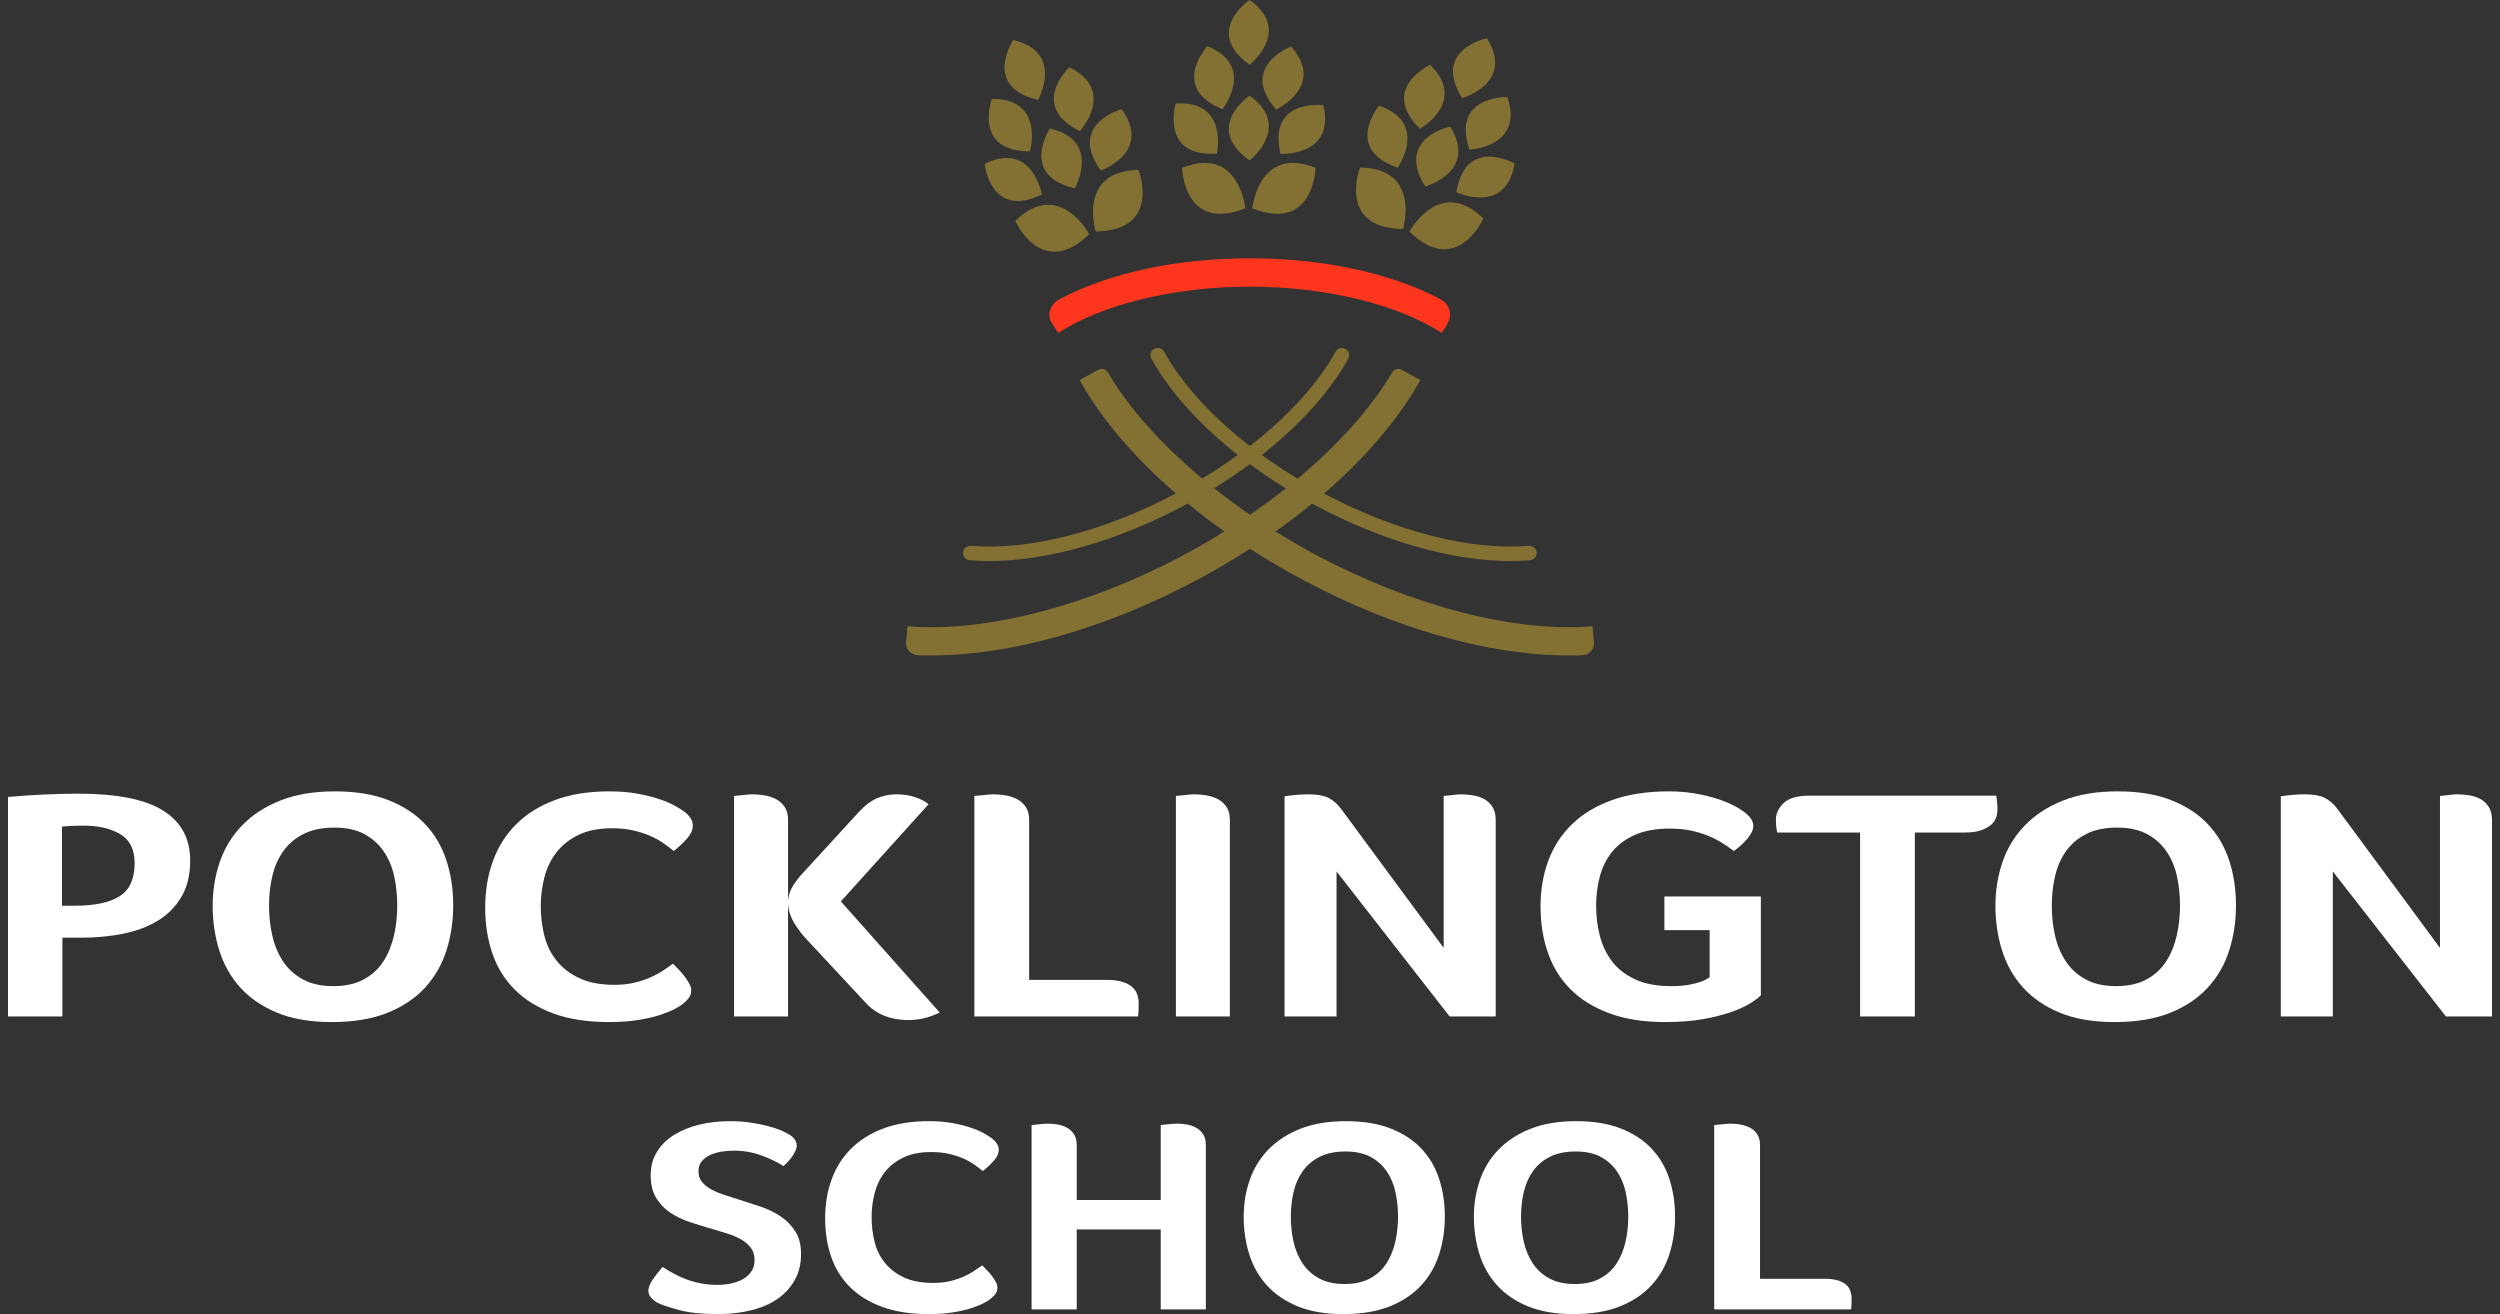 <?xml version="1.0" standalone="no"?>
<!-- Generator: Adobe Fireworks 10, Export SVG Extension by Aaron Beall (http://fireworks.abeall.com) . Version: 0.6.1  -->
<!DOCTYPE svg PUBLIC "-//W3C//DTD SVG 1.1//EN" "http://www.w3.org/Graphics/SVG/1.1/DTD/svg11.dtd">
<svg id="Untitled-Page%201" viewBox="0 0 156 82" style="background-color:#ffffff00" version="1.1"
	xmlns="http://www.w3.org/2000/svg" xmlns:xlink="http://www.w3.org/1999/xlink" xml:space="preserve"
	x="0px" y="0px" width="156px" height="82px"
>
	<rect x="0" y="0" width="156" height="82" fill="#333333" stroke="none"/>
	<g id="Layer%201">
		<g>
			<path d="M 99.369 39.078 C 94.555 39.483 88.126 37.825 82.168 34.653 C 81.285 34.182 80.428 33.683 79.595 33.163 C 80.391 32.599 81.152 32.019 81.878 31.424 C 81.957 31.466 82.033 31.51 82.111 31.552 C 86.292 33.78 90.638 35.008 94.249 35.008 C 94.665 35.008 95.075 34.992 95.469 34.958 C 95.719 34.937 95.905 34.719 95.883 34.471 C 95.863 34.222 95.643 34.043 95.394 34.06 C 91.757 34.363 87.108 33.175 82.618 30.8 C 85.212 28.556 87.286 26.138 88.63 23.715 L 87.462 23.075 C 87.263 22.963 87.004 23.026 86.877 23.223 L 86.846 23.282 C 85.522 25.507 83.485 27.771 80.972 29.87 C 80.192 29.399 79.444 28.904 78.737 28.392 C 81.105 26.525 82.981 24.455 84.133 22.382 C 84.254 22.164 84.175 21.889 83.956 21.769 C 83.739 21.648 83.462 21.727 83.342 21.944 C 82.216 23.97 80.351 26.003 77.989 27.832 C 75.627 26.003 73.763 23.97 72.637 21.944 C 72.515 21.727 72.241 21.648 72.021 21.769 C 71.804 21.889 71.724 22.164 71.845 22.382 C 72.997 24.454 74.873 26.525 77.241 28.391 C 76.537 28.902 75.794 29.394 75.018 29.862 C 72.51 27.766 70.476 25.504 69.156 23.282 L 69.125 23.223 C 68.997 23.026 68.738 22.963 68.536 23.075 L 67.369 23.715 C 68.713 26.136 70.783 28.552 73.373 30.792 C 68.88 33.172 64.226 34.364 60.584 34.06 C 60.335 34.043 60.115 34.222 60.096 34.471 C 60.074 34.719 60.259 34.937 60.509 34.958 C 60.905 34.992 61.312 35.008 61.73 35.008 C 65.341 35.008 69.685 33.78 73.868 31.552 C 73.951 31.508 74.031 31.462 74.114 31.417 C 74.841 32.015 75.607 32.597 76.405 33.163 C 75.572 33.683 74.715 34.182 73.833 34.653 C 67.873 37.825 61.445 39.483 56.631 39.078 L 56.531 40.127 C 56.531 40.544 56.871 40.885 57.293 40.885 L 57.501 40.898 C 57.763 40.908 57.88 40.898 58.148 40.898 C 63.068 40.898 68.982 39.23 74.664 36.204 C 75.821 35.588 76.935 34.932 78 34.245 C 79.066 34.932 80.179 35.588 81.336 36.204 C 87.019 39.23 92.931 40.898 97.852 40.898 C 98.121 40.898 98.298 40.908 98.56 40.898 L 98.708 40.885 C 99.128 40.885 99.468 40.544 99.468 40.127 L 99.369 39.078 ZM 75.759 30.465 C 76.537 29.986 77.283 29.483 77.989 28.962 C 78.699 29.487 79.448 29.991 80.231 30.473 C 79.519 31.038 78.775 31.591 78 32.124 C 77.221 31.588 76.476 31.033 75.759 30.465 L 75.759 30.465 Z" fill="#837133"/>
			<path d="M 65.613 20.127 L 66.033 20.772 C 68.837 18.967 73.308 17.888 77.996 17.888 C 82.685 17.888 87.157 18.967 89.961 20.772 L 90.233 20.355 L 90.296 20.238 C 90.62 19.729 90.518 19.063 89.98 18.736 L 89.802 18.632 C 86.746 17.029 82.52 16.118 77.996 16.118 C 73.539 16.118 69.399 16.989 66.335 18.559 L 66.186 18.635 C 65.639 18.901 65.333 19.466 65.557 20.027 L 65.613 20.127 Z" fill="#ff361e"/>
			<path d="M 77.977 4.041 C 77.977 4.041 80.671 1.921 77.977 0 C 77.977 0 75.058 1.958 77.977 4.041 L 77.977 4.041 Z" fill="#837133"/>
			<path d="M 77.977 5.972 C 77.977 5.972 75.058 7.932 77.977 10.014 C 77.977 10.014 80.671 7.895 77.977 5.972 L 77.977 5.972 Z" fill="#837133"/>
			<path d="M 75.931 9.586 C 75.931 9.586 76.674 6.246 73.367 6.455 C 73.367 6.455 72.35 9.812 75.931 9.586 L 75.931 9.586 Z" fill="#837133"/>
			<path d="M 79.904 9.605 C 79.904 9.605 83.333 9.778 82.576 6.564 C 82.576 6.564 79.084 6.123 79.904 9.605 L 79.904 9.605 Z" fill="#837133"/>
			<path d="M 76.28 6.813 C 76.28 6.813 78.408 4.129 75.339 2.882 C 75.339 2.882 72.957 5.463 76.28 6.813 L 76.28 6.813 Z" fill="#837133"/>
			<path d="M 73.763 10.471 C 73.763 10.471 73.852 14.525 77.709 12.998 C 77.709 12.998 77.324 9.062 73.763 10.471 L 73.763 10.471 Z" fill="#837133"/>
			<path d="M 82.09 10.471 C 78.529 9.062 78.144 12.998 78.144 12.998 C 82.001 14.525 82.09 10.471 82.09 10.471 L 82.09 10.471 Z" fill="#837133"/>
			<path d="M 79.634 6.837 C 79.634 6.837 82.746 5.391 80.566 2.903 C 80.566 2.903 77.274 4.143 79.634 6.837 L 79.634 6.837 Z" fill="#837133"/>
			<path d="M 64.775 6.235 C 64.775 6.235 66.45 3.249 63.223 2.5 C 63.223 2.5 61.279 5.424 64.775 6.235 L 64.775 6.235 Z" fill="#837133"/>
			<path d="M 67.069 11.752 C 67.069 11.752 68.744 8.767 65.517 8.019 C 65.517 8.019 63.573 10.942 67.069 11.752 L 67.069 11.752 Z" fill="#837133"/>
			<path d="M 65.014 12.137 C 65.014 12.137 64.418 8.768 61.443 10.222 C 61.443 10.222 61.792 13.712 65.014 12.137 L 65.014 12.137 Z" fill="#837133"/>
			<path d="M 68.691 10.639 C 68.691 10.639 71.925 9.494 69.991 6.811 C 69.991 6.811 66.597 7.736 68.691 10.639 L 68.691 10.639 Z" fill="#837133"/>
			<path d="M 64.271 9.443 C 64.271 9.443 65.207 6.151 61.894 6.169 C 61.894 6.169 60.683 9.461 64.271 9.443 L 64.271 9.443 Z" fill="#837133"/>
			<path d="M 63.352 13.782 C 63.352 13.782 64.991 17.493 67.967 14.612 C 67.967 14.612 66.1 11.122 63.352 13.782 L 63.352 13.782 Z" fill="#837133"/>
			<path d="M 68.369 14.445 C 72.519 14.386 71.043 10.606 71.043 10.606 C 67.213 10.662 68.369 14.445 68.369 14.445 L 68.369 14.445 Z" fill="#837133"/>
			<path d="M 67.38 8.185 C 67.38 8.185 69.699 5.664 66.73 4.196 C 66.73 4.196 64.165 6.596 67.38 8.185 L 67.38 8.185 Z" fill="#837133"/>
			<path d="M 92.784 2.385 C 92.784 2.385 89.337 3.083 91.234 6.119 C 91.234 6.119 94.535 5.188 92.784 2.385 L 92.784 2.385 Z" fill="#837133"/>
			<path d="M 88.94 11.637 C 88.94 11.637 92.242 10.707 90.491 7.904 C 90.491 7.904 87.041 8.601 88.94 11.637 L 88.94 11.637 Z" fill="#837133"/>
			<path d="M 87.214 10.462 C 87.214 10.462 89.183 7.66 86.048 6.591 C 86.048 6.591 83.819 9.305 87.214 10.462 L 87.214 10.462 Z" fill="#837133"/>
			<path d="M 94.511 10.203 C 94.511 10.203 91.456 8.465 90.877 11.994 C 90.877 11.994 93.977 13.462 94.511 10.203 L 94.511 10.203 Z" fill="#837133"/>
			<path d="M 89.241 4.043 C 89.241 4.043 86.051 5.518 88.601 8.034 C 88.601 8.034 91.598 6.365 89.241 4.043 L 89.241 4.043 Z" fill="#837133"/>
			<path d="M 87.546 14.292 C 87.546 14.292 88.701 10.509 84.871 10.453 C 84.871 10.453 83.395 14.233 87.546 14.292 L 87.546 14.292 Z" fill="#837133"/>
			<path d="M 92.563 13.628 C 89.816 10.969 87.948 14.458 87.948 14.458 C 90.925 17.34 92.563 13.628 92.563 13.628 L 92.563 13.628 Z" fill="#837133"/>
			<path d="M 91.69 9.335 C 91.69 9.335 95.121 9.185 94.063 6.056 C 94.063 6.056 90.546 5.946 91.69 9.335 L 91.69 9.335 Z" fill="#837133"/>
			<path d="M 11.868 53.698 C 11.868 54.591 11.686 55.344 11.322 55.961 C 10.958 56.578 10.465 57.075 9.844 57.453 C 9.223 57.83 8.502 58.1 7.682 58.265 C 6.862 58.429 5.997 58.512 5.086 58.512 L 3.893 58.512 L 3.893 63.428 L 0.5 63.428 L 0.5 49.73 C 1.244 49.662 2.003 49.61 2.778 49.576 C 3.555 49.543 4.257 49.525 4.885 49.525 C 7.295 49.525 9.062 49.878 10.186 50.585 C 11.307 51.29 11.868 52.328 11.868 53.698 L 11.868 53.698 ZM 8.401 53.843 C 8.401 53.006 8.103 52.41 7.505 52.053 C 6.907 51.697 6.143 51.519 5.213 51.519 C 4.683 51.519 4.234 51.54 3.868 51.581 L 3.868 56.516 L 4.691 56.516 C 5.903 56.516 6.824 56.322 7.455 55.93 C 8.086 55.539 8.401 54.843 8.401 53.843 L 8.401 53.843 Z" fill="#ffffff"/>
			<path d="M 28.28 56.496 C 28.28 57.483 28.14 58.419 27.86 59.303 C 27.578 60.188 27.132 60.964 26.522 61.628 C 25.911 62.293 25.126 62.818 24.169 63.202 C 23.211 63.585 22.054 63.777 20.701 63.777 C 19.363 63.777 18.224 63.582 17.284 63.19 C 16.342 62.799 15.574 62.272 14.979 61.607 C 14.386 60.942 13.952 60.171 13.679 59.293 C 13.407 58.416 13.271 57.491 13.271 56.516 C 13.271 55.557 13.42 54.645 13.716 53.781 C 14.014 52.917 14.476 52.16 15.104 51.508 C 15.731 50.858 16.523 50.341 17.481 49.957 C 18.439 49.572 19.578 49.381 20.899 49.381 C 22.203 49.381 23.322 49.566 24.256 49.936 C 25.188 50.306 25.952 50.809 26.546 51.447 C 27.141 52.084 27.578 52.835 27.86 53.699 C 28.14 54.563 28.28 55.494 28.28 56.496 L 28.28 56.496 ZM 24.788 56.516 C 24.788 55.859 24.722 55.235 24.59 54.645 C 24.457 54.056 24.235 53.538 23.92 53.093 C 23.607 52.646 23.203 52.294 22.707 52.032 C 22.211 51.773 21.601 51.642 20.875 51.642 C 20.114 51.642 19.475 51.773 18.955 52.032 C 18.435 52.294 18.014 52.646 17.691 53.093 C 17.37 53.538 17.138 54.056 16.998 54.645 C 16.858 55.235 16.788 55.859 16.788 56.516 C 16.788 57.174 16.858 57.806 16.998 58.409 C 17.138 59.012 17.366 59.547 17.679 60.013 C 17.993 60.48 18.406 60.85 18.917 61.123 C 19.43 61.398 20.057 61.535 20.8 61.535 C 21.543 61.535 22.17 61.398 22.682 61.123 C 23.194 60.85 23.603 60.48 23.908 60.013 C 24.214 59.547 24.436 59.012 24.577 58.409 C 24.717 57.806 24.788 57.174 24.788 56.516 L 24.788 56.516 Z" fill="#ffffff"/>
			<path d="M 42.611 62.646 C 42.511 62.728 42.347 62.83 42.116 62.954 C 41.884 63.078 41.583 63.201 41.211 63.325 C 40.84 63.449 40.386 63.555 39.849 63.642 C 39.312 63.732 38.698 63.777 38.004 63.777 C 36.666 63.777 35.51 63.6 34.536 63.242 C 33.562 62.886 32.756 62.389 32.121 61.75 C 31.485 61.112 31.019 60.359 30.722 59.489 C 30.424 58.618 30.276 57.662 30.276 56.619 C 30.276 55.577 30.437 54.614 30.759 53.73 C 31.081 52.846 31.564 52.081 32.208 51.436 C 32.852 50.792 33.657 50.289 34.623 49.925 C 35.589 49.563 36.724 49.381 38.028 49.381 C 38.673 49.381 39.255 49.429 39.775 49.525 C 40.295 49.621 40.749 49.733 41.137 49.864 C 41.525 49.994 41.847 50.13 42.103 50.275 C 42.359 50.419 42.553 50.539 42.685 50.635 C 42.833 50.745 42.962 50.874 43.07 51.026 C 43.177 51.176 43.23 51.341 43.23 51.519 C 43.23 51.794 43.105 52.067 42.858 52.341 C 42.611 52.616 42.338 52.869 42.041 53.102 C 41.843 52.938 41.62 52.77 41.372 52.598 C 41.125 52.427 40.847 52.276 40.543 52.146 C 40.236 52.015 39.89 51.906 39.502 51.816 C 39.113 51.728 38.681 51.683 38.202 51.683 C 37.359 51.683 36.654 51.824 36.084 52.105 C 35.514 52.386 35.056 52.752 34.71 53.205 C 34.363 53.657 34.116 54.176 33.967 54.759 C 33.818 55.341 33.744 55.933 33.744 56.537 C 33.744 57.181 33.818 57.799 33.967 58.388 C 34.116 58.977 34.371 59.499 34.735 59.951 C 35.097 60.404 35.572 60.769 36.159 61.041 C 36.744 61.316 37.476 61.453 38.35 61.453 C 38.813 61.453 39.238 61.405 39.627 61.309 C 40.014 61.213 40.357 61.096 40.654 60.959 C 40.951 60.821 41.211 60.678 41.434 60.527 C 41.657 60.377 41.843 60.247 41.992 60.136 C 42.091 60.232 42.206 60.349 42.338 60.486 C 42.471 60.624 42.594 60.769 42.71 60.917 C 42.825 61.069 42.924 61.221 43.008 61.371 C 43.09 61.521 43.131 61.659 43.131 61.782 C 43.131 61.96 43.09 62.11 43.008 62.235 C 42.924 62.358 42.792 62.495 42.611 62.646 L 42.611 62.646 Z" fill="#ffffff"/>
			<path d="M 50.388 58.676 C 50.075 58.347 49.802 57.994 49.57 57.617 C 49.339 57.24 49.207 56.846 49.174 56.434 L 49.174 63.428 L 45.806 63.428 L 45.806 49.669 C 45.936 49.655 46.076 49.641 46.224 49.627 C 46.355 49.614 46.481 49.6 46.604 49.586 C 46.727 49.572 46.847 49.566 46.962 49.566 C 47.19 49.566 47.433 49.586 47.686 49.627 C 47.941 49.669 48.178 49.744 48.399 49.854 C 48.621 49.964 48.805 50.124 48.953 50.337 C 49.101 50.55 49.174 50.827 49.174 51.169 L 49.174 56.187 C 49.207 55.846 49.318 55.526 49.508 55.23 C 49.699 54.936 49.925 54.651 50.19 54.378 L 53.584 50.676 C 53.962 50.265 54.342 49.976 54.723 49.812 C 55.102 49.648 55.506 49.566 55.936 49.566 C 56.366 49.566 56.754 49.624 57.1 49.74 C 57.448 49.857 57.727 50.005 57.943 50.182 L 52.469 56.249 L 58.636 63.18 C 58.305 63.345 57.975 63.465 57.645 63.541 C 57.314 63.615 56.993 63.652 56.679 63.652 C 55.572 63.652 54.689 63.296 54.029 62.585 L 50.388 58.676 Z" fill="#ffffff"/>
			<path d="M 60.801 49.669 C 60.949 49.655 61.098 49.642 61.246 49.628 C 61.379 49.614 61.507 49.6 61.631 49.586 C 61.754 49.573 61.873 49.566 61.989 49.566 C 62.221 49.566 62.463 49.586 62.72 49.628 C 62.977 49.669 63.216 49.743 63.438 49.854 C 63.662 49.963 63.847 50.125 63.996 50.338 C 64.145 50.55 64.219 50.827 64.219 51.169 L 64.219 61.143 L 69.048 61.143 C 69.445 61.143 69.776 61.186 70.04 61.268 C 70.303 61.35 70.51 61.46 70.659 61.597 C 70.807 61.734 70.91 61.892 70.969 62.07 C 71.025 62.248 71.055 62.426 71.055 62.604 C 71.055 62.742 71.051 62.912 71.043 63.119 C 71.035 63.324 71.022 63.428 71.005 63.428 L 60.801 63.428 L 60.801 49.669 Z" fill="#ffffff"/>
			<path d="M 76.744 63.428 L 73.376 63.428 L 73.376 49.669 C 73.507 49.655 73.645 49.641 73.794 49.627 C 73.925 49.614 74.051 49.6 74.175 49.586 C 74.298 49.573 74.416 49.565 74.531 49.565 C 74.761 49.565 75.003 49.586 75.257 49.627 C 75.51 49.669 75.747 49.744 75.969 49.854 C 76.191 49.963 76.374 50.125 76.522 50.337 C 76.671 50.55 76.744 50.827 76.744 51.168 L 76.744 63.428 Z" fill="#ffffff"/>
			<path d="M 90.086 59.149 L 90.086 49.669 C 90.219 49.655 90.35 49.642 90.484 49.627 C 90.599 49.614 90.714 49.6 90.83 49.587 C 90.945 49.572 91.061 49.566 91.176 49.566 C 91.408 49.566 91.652 49.587 91.908 49.627 C 92.163 49.669 92.395 49.743 92.6 49.854 C 92.808 49.964 92.98 50.125 93.121 50.337 C 93.262 50.55 93.332 50.828 93.332 51.169 L 93.332 63.428 L 90.458 63.428 L 83.4 54.378 L 83.4 63.428 L 80.156 63.428 L 80.156 49.689 C 80.321 49.663 80.542 49.634 80.824 49.606 C 81.104 49.58 81.384 49.566 81.665 49.566 C 82.194 49.566 82.607 49.642 82.904 49.791 C 83.203 49.943 83.465 50.176 83.697 50.491 L 90.086 59.149 Z" fill="#ffffff"/>
			<path d="M 103.858 58.039 L 103.858 55.941 L 109.877 55.941 L 109.877 62.112 C 109.729 62.262 109.498 62.433 109.183 62.626 C 108.868 62.818 108.464 62.999 107.969 63.171 C 107.474 63.341 106.892 63.485 106.223 63.602 C 105.555 63.718 104.784 63.777 103.907 63.777 C 102.569 63.777 101.409 63.595 100.428 63.231 C 99.445 62.868 98.635 62.367 98.001 61.73 C 97.365 61.092 96.895 60.332 96.588 59.448 C 96.283 58.563 96.13 57.6 96.13 56.557 C 96.13 55.53 96.291 54.58 96.613 53.709 C 96.936 52.839 97.426 52.081 98.088 51.437 C 98.747 50.792 99.579 50.289 100.589 49.926 C 101.596 49.562 102.784 49.381 104.156 49.381 C 104.831 49.381 105.484 49.446 106.111 49.576 C 106.74 49.706 107.296 49.874 107.784 50.08 C 108.271 50.285 108.664 50.516 108.961 50.768 C 109.259 51.023 109.406 51.279 109.406 51.54 C 109.406 51.774 109.286 52.033 109.046 52.321 C 108.807 52.609 108.522 52.868 108.192 53.103 C 107.995 52.951 107.767 52.794 107.512 52.629 C 107.255 52.465 106.966 52.315 106.644 52.177 C 106.322 52.04 105.958 51.926 105.555 51.837 C 105.149 51.748 104.7 51.703 104.205 51.703 C 103.313 51.703 102.569 51.841 101.975 52.115 C 101.381 52.389 100.91 52.749 100.564 53.194 C 100.216 53.641 99.969 54.151 99.82 54.727 C 99.671 55.304 99.598 55.9 99.598 56.516 C 99.598 57.175 99.676 57.806 99.833 58.409 C 99.99 59.012 100.247 59.544 100.601 60.002 C 100.955 60.464 101.434 60.833 102.037 61.114 C 102.64 61.394 103.387 61.535 104.279 61.535 C 104.708 61.535 105.072 61.508 105.369 61.453 C 105.666 61.398 105.915 61.337 106.111 61.269 C 106.344 61.185 106.533 61.089 106.682 60.98 L 106.682 58.039 L 103.858 58.039 Z" fill="#ffffff"/>
			<path d="M 116.069 51.95 L 110.893 51.95 L 110.893 51.93 C 110.858 51.766 110.838 51.628 110.83 51.519 C 110.821 51.409 110.817 51.279 110.817 51.128 C 110.817 50.758 110.979 50.42 111.302 50.111 C 111.622 49.802 112.163 49.648 112.924 49.648 L 124.565 49.648 C 124.614 49.935 124.639 50.231 124.639 50.533 C 124.639 50.71 124.606 50.885 124.54 51.057 C 124.472 51.227 124.358 51.378 124.194 51.509 C 124.027 51.639 123.818 51.745 123.561 51.827 C 123.304 51.909 122.988 51.95 122.607 51.95 L 119.486 51.95 L 119.486 63.428 L 116.069 63.428 L 116.069 51.95 Z" fill="#ffffff"/>
			<path d="M 139.524 56.496 C 139.524 57.483 139.385 58.419 139.103 59.303 C 138.822 60.188 138.377 60.964 137.764 61.628 C 137.154 62.293 136.369 62.818 135.413 63.202 C 134.454 63.585 133.299 63.777 131.946 63.777 C 130.607 63.777 129.469 63.582 128.527 63.19 C 127.586 62.799 126.819 62.272 126.223 61.607 C 125.631 60.942 125.195 60.171 124.923 59.293 C 124.651 58.416 124.514 57.491 124.514 56.516 C 124.514 55.557 124.664 54.645 124.96 53.781 C 125.258 52.917 125.72 52.16 126.348 51.508 C 126.975 50.858 127.767 50.341 128.725 49.957 C 129.683 49.572 130.822 49.381 132.143 49.381 C 133.446 49.381 134.565 49.566 135.499 49.936 C 136.432 50.306 137.195 50.809 137.79 51.447 C 138.385 52.084 138.822 52.835 139.103 53.699 C 139.385 54.563 139.524 55.494 139.524 56.496 L 139.524 56.496 ZM 136.032 56.516 C 136.032 55.859 135.966 55.235 135.833 54.645 C 135.702 54.056 135.478 53.538 135.164 53.093 C 134.852 52.646 134.446 52.294 133.951 52.032 C 133.456 51.773 132.846 51.642 132.118 51.642 C 131.358 51.642 130.719 51.773 130.2 52.032 C 129.678 52.294 129.258 52.646 128.935 53.093 C 128.613 53.538 128.383 54.056 128.242 54.645 C 128.101 55.235 128.032 55.859 128.032 56.516 C 128.032 57.174 128.101 57.806 128.242 58.409 C 128.383 59.012 128.609 59.547 128.924 60.013 C 129.238 60.48 129.65 60.85 130.163 61.123 C 130.674 61.398 131.301 61.535 132.043 61.535 C 132.787 61.535 133.415 61.398 133.927 61.123 C 134.437 60.85 134.847 60.48 135.152 60.013 C 135.458 59.547 135.681 59.012 135.821 58.409 C 135.962 57.806 136.032 57.174 136.032 56.516 L 136.032 56.516 Z" fill="#ffffff"/>
			<path d="M 152.255 59.149 L 152.255 49.669 C 152.386 49.655 152.519 49.642 152.652 49.627 C 152.766 49.614 152.882 49.6 152.999 49.587 C 153.114 49.572 153.229 49.566 153.345 49.566 C 153.576 49.566 153.818 49.587 154.075 49.627 C 154.331 49.669 154.562 49.743 154.769 49.854 C 154.977 49.964 155.149 50.125 155.289 50.337 C 155.43 50.55 155.5 50.828 155.5 51.169 L 155.5 63.428 L 152.626 63.428 L 145.568 54.378 L 145.568 63.428 L 142.322 63.428 L 142.322 49.689 C 142.488 49.663 142.711 49.634 142.992 49.606 C 143.272 49.58 143.554 49.566 143.834 49.566 C 144.362 49.566 144.776 49.642 145.072 49.791 C 145.369 49.943 145.634 50.176 145.865 50.491 L 152.255 59.149 Z" fill="#ffffff"/>
			<path d="M 41.348 79.059 C 41.541 79.185 41.756 79.314 41.991 79.445 C 42.225 79.578 42.485 79.697 42.768 79.807 C 43.05 79.915 43.358 80.004 43.688 80.073 C 44.02 80.142 44.38 80.176 44.767 80.176 C 45.056 80.176 45.339 80.148 45.615 80.09 C 45.892 80.033 46.136 79.944 46.35 79.823 C 46.565 79.703 46.741 79.546 46.878 79.35 C 47.017 79.155 47.086 78.916 47.086 78.628 C 47.086 78.331 47.009 78.078 46.858 77.871 C 46.706 77.665 46.505 77.49 46.257 77.347 C 46.008 77.204 45.722 77.08 45.398 76.977 C 45.073 76.874 44.731 76.771 44.373 76.668 C 43.931 76.542 43.485 76.404 43.036 76.255 C 42.587 76.106 42.184 75.91 41.825 75.67 C 41.466 75.428 41.173 75.122 40.945 74.75 C 40.716 74.378 40.603 73.904 40.603 73.332 C 40.603 72.781 40.734 72.293 40.997 71.87 C 41.259 71.443 41.618 71.093 42.074 70.811 C 42.53 70.531 43.053 70.318 43.647 70.175 C 44.241 70.032 44.87 69.961 45.532 69.961 C 45.987 69.961 46.413 69.989 46.806 70.046 C 47.2 70.104 47.551 70.172 47.862 70.252 C 48.173 70.332 48.435 70.416 48.649 70.502 C 48.864 70.587 49.026 70.665 49.136 70.734 C 49.523 70.929 49.716 71.186 49.716 71.508 C 49.716 71.646 49.644 71.832 49.499 72.067 C 49.354 72.301 49.15 72.534 48.888 72.763 C 48.543 72.534 48.093 72.317 47.541 72.11 C 46.989 71.903 46.41 71.8 45.803 71.8 C 45.553 71.8 45.297 71.821 45.035 71.861 C 44.773 71.901 44.535 71.97 44.32 72.067 C 44.106 72.165 43.931 72.296 43.793 72.462 C 43.655 72.629 43.585 72.845 43.585 73.106 C 43.585 73.348 43.655 73.557 43.793 73.735 C 43.931 73.914 44.117 74.068 44.352 74.199 C 44.586 74.332 44.859 74.45 45.17 74.553 C 45.481 74.655 45.803 74.76 46.133 74.862 C 46.574 74.999 47.023 75.146 47.479 75.3 C 47.935 75.455 48.349 75.659 48.722 75.91 C 49.095 76.164 49.399 76.475 49.633 76.848 C 49.867 77.222 49.986 77.688 49.986 78.25 C 49.986 78.858 49.858 79.394 49.602 79.858 C 49.346 80.322 48.991 80.716 48.536 81.038 C 48.08 81.358 47.531 81.598 46.889 81.757 C 46.247 81.919 45.546 81.999 44.787 81.999 C 43.806 81.999 43.006 81.915 42.384 81.749 C 41.763 81.584 41.314 81.433 41.038 81.295 C 40.872 81.204 40.734 81.094 40.624 80.968 C 40.513 80.841 40.458 80.698 40.458 80.539 C 40.458 80.342 40.551 80.107 40.737 79.833 C 40.925 79.558 41.128 79.299 41.348 79.059 L 41.348 79.059 Z" fill="#ffffff"/>
			<path d="M 61.803 81.053 C 61.72 81.123 61.582 81.208 61.389 81.311 C 61.196 81.415 60.944 81.519 60.633 81.621 C 60.322 81.724 59.943 81.812 59.494 81.888 C 59.045 81.962 58.531 82 57.951 82 C 56.833 82 55.866 81.851 55.051 81.552 C 54.236 81.254 53.563 80.839 53.032 80.305 C 52.5 79.772 52.111 79.141 51.862 78.413 C 51.614 77.686 51.489 76.885 51.489 76.014 C 51.489 75.143 51.623 74.337 51.893 73.598 C 52.162 72.858 52.566 72.219 53.104 71.68 C 53.643 71.141 54.316 70.72 55.124 70.416 C 55.931 70.112 56.881 69.96 57.972 69.96 C 58.51 69.96 58.997 70.001 59.432 70.08 C 59.867 70.16 60.247 70.256 60.571 70.365 C 60.895 70.473 61.164 70.587 61.38 70.708 C 61.592 70.829 61.755 70.93 61.866 71.01 C 61.99 71.101 62.096 71.209 62.186 71.336 C 62.277 71.463 62.321 71.6 62.321 71.747 C 62.321 71.978 62.217 72.207 62.01 72.437 C 61.803 72.666 61.575 72.878 61.327 73.073 C 61.161 72.936 60.975 72.795 60.767 72.652 C 60.56 72.509 60.329 72.383 60.073 72.273 C 59.818 72.165 59.529 72.073 59.204 71.999 C 58.879 71.924 58.517 71.887 58.117 71.887 C 57.413 71.887 56.822 72.005 56.346 72.239 C 55.869 72.475 55.486 72.781 55.197 73.159 C 54.907 73.537 54.699 73.971 54.575 74.457 C 54.451 74.945 54.389 75.44 54.389 75.945 C 54.389 76.485 54.451 77 54.575 77.494 C 54.699 77.987 54.913 78.422 55.217 78.8 C 55.52 79.179 55.918 79.482 56.408 79.712 C 56.898 79.942 57.509 80.055 58.241 80.055 C 58.628 80.055 58.984 80.016 59.307 79.936 C 59.632 79.856 59.919 79.758 60.167 79.644 C 60.416 79.529 60.633 79.409 60.82 79.281 C 61.006 79.156 61.161 79.046 61.285 78.956 C 61.369 79.035 61.465 79.133 61.575 79.248 C 61.685 79.363 61.789 79.482 61.887 79.609 C 61.983 79.735 62.066 79.862 62.135 79.987 C 62.203 80.112 62.238 80.227 62.238 80.332 C 62.238 80.48 62.203 80.605 62.135 80.709 C 62.066 80.814 61.956 80.929 61.803 81.053 L 61.803 81.053 Z" fill="#ffffff"/>
			<path d="M 67.188 74.88 L 72.429 74.88 L 72.429 70.201 C 72.538 70.191 72.654 70.178 72.777 70.166 C 72.887 70.156 73.001 70.144 73.118 70.133 C 73.234 70.121 73.346 70.115 73.457 70.115 C 73.634 70.115 73.829 70.133 74.043 70.166 C 74.255 70.201 74.45 70.267 74.629 70.365 C 74.807 70.461 74.954 70.597 75.07 70.768 C 75.187 70.941 75.244 71.17 75.244 71.457 L 75.244 81.707 L 72.429 81.707 L 72.429 76.72 L 67.188 76.72 L 67.188 81.707 L 64.371 81.707 L 64.371 70.201 C 64.494 70.191 64.618 70.178 64.742 70.166 C 64.851 70.156 64.958 70.144 65.06 70.133 C 65.162 70.121 65.262 70.115 65.358 70.115 C 65.564 70.115 65.773 70.133 65.985 70.166 C 66.198 70.201 66.393 70.267 66.571 70.365 C 66.749 70.463 66.898 70.599 67.013 70.771 C 67.13 70.943 67.188 71.173 67.188 71.461 L 67.188 74.88 Z" fill="#ffffff"/>
			<path d="M 90.157 75.91 C 90.157 76.737 90.04 77.519 89.804 78.26 C 89.572 78.998 89.196 79.647 88.687 80.202 C 88.175 80.757 87.519 81.198 86.72 81.518 C 85.919 81.839 84.953 81.999 83.82 81.999 C 82.701 81.999 81.748 81.835 80.961 81.51 C 80.174 81.182 79.532 80.74 79.035 80.185 C 78.538 79.63 78.176 78.984 77.948 78.25 C 77.72 77.517 77.606 76.743 77.606 75.928 C 77.606 75.125 77.73 74.363 77.979 73.641 C 78.228 72.918 78.614 72.284 79.138 71.74 C 79.663 71.196 80.326 70.763 81.126 70.441 C 81.927 70.121 82.88 69.961 83.986 69.961 C 85.076 69.961 86.011 70.115 86.791 70.425 C 87.572 70.734 88.211 71.156 88.708 71.689 C 89.205 72.221 89.572 72.851 89.804 73.572 C 90.04 74.294 90.157 75.074 90.157 75.91 L 90.157 75.91 ZM 87.237 75.928 C 87.237 75.378 87.183 74.856 87.071 74.363 C 86.96 73.871 86.774 73.438 86.513 73.064 C 86.25 72.691 85.912 72.397 85.498 72.178 C 85.083 71.961 84.573 71.853 83.964 71.853 C 83.33 71.853 82.794 71.961 82.359 72.178 C 81.923 72.397 81.573 72.691 81.303 73.064 C 81.034 73.438 80.839 73.871 80.724 74.363 C 80.606 74.856 80.548 75.378 80.548 75.928 C 80.548 76.479 80.606 77.006 80.724 77.511 C 80.839 78.016 81.031 78.462 81.292 78.852 C 81.555 79.242 81.901 79.552 82.329 79.78 C 82.756 80.01 83.282 80.123 83.901 80.123 C 84.524 80.123 85.049 80.01 85.476 79.78 C 85.903 79.552 86.246 79.242 86.502 78.852 C 86.757 78.462 86.944 78.016 87.061 77.511 C 87.178 77.006 87.237 76.479 87.237 75.928 L 87.237 75.928 Z" fill="#ffffff"/>
			<path d="M 104.523 75.91 C 104.523 76.737 104.404 77.519 104.17 78.26 C 103.937 78.998 103.562 79.647 103.052 80.202 C 102.542 80.757 101.884 81.198 101.084 81.518 C 100.284 81.839 99.317 81.999 98.184 81.999 C 97.065 81.999 96.112 81.835 95.326 81.51 C 94.539 81.182 93.898 80.74 93.401 80.185 C 92.904 79.63 92.542 78.984 92.313 78.25 C 92.086 77.517 91.971 76.743 91.971 75.928 C 91.971 75.125 92.096 74.363 92.344 73.641 C 92.593 72.918 92.978 72.284 93.504 71.74 C 94.027 71.196 94.692 70.763 95.492 70.441 C 96.293 70.121 97.245 69.961 98.35 69.961 C 99.441 69.961 100.376 70.115 101.157 70.425 C 101.937 70.734 102.575 71.156 103.073 71.689 C 103.57 72.221 103.937 72.851 104.17 73.572 C 104.404 74.294 104.523 75.074 104.523 75.91 L 104.523 75.91 ZM 101.603 75.928 C 101.603 75.378 101.546 74.856 101.437 74.363 C 101.326 73.871 101.14 73.438 100.879 73.064 C 100.615 72.691 100.277 72.397 99.863 72.178 C 99.448 71.961 98.937 71.853 98.329 71.853 C 97.695 71.853 97.159 71.961 96.725 72.178 C 96.289 72.397 95.937 72.691 95.668 73.064 C 95.398 73.438 95.205 73.871 95.089 74.363 C 94.971 74.856 94.913 75.378 94.913 75.928 C 94.913 76.479 94.971 77.006 95.089 77.511 C 95.205 78.016 95.396 78.462 95.659 78.852 C 95.919 79.242 96.265 79.552 96.694 79.78 C 97.122 80.01 97.647 80.123 98.268 80.123 C 98.889 80.123 99.415 80.01 99.842 79.78 C 100.269 79.552 100.611 79.242 100.867 78.852 C 101.123 78.462 101.309 78.016 101.427 77.511 C 101.544 77.006 101.603 76.479 101.603 75.928 L 101.603 75.928 Z" fill="#ffffff"/>
			<path d="M 106.967 70.201 C 107.092 70.191 107.215 70.178 107.339 70.166 C 107.449 70.156 107.558 70.144 107.66 70.133 C 107.764 70.121 107.864 70.115 107.96 70.115 C 108.153 70.115 108.358 70.133 108.572 70.166 C 108.785 70.201 108.987 70.264 109.173 70.355 C 109.359 70.447 109.514 70.582 109.638 70.76 C 109.763 70.938 109.826 71.17 109.826 71.457 L 109.826 79.797 L 113.864 79.797 C 114.195 79.797 114.471 79.832 114.692 79.901 C 114.913 79.971 115.086 80.061 115.211 80.176 C 115.334 80.291 115.42 80.424 115.469 80.572 C 115.516 80.72 115.541 80.87 115.541 81.018 C 115.541 81.133 115.537 81.278 115.532 81.45 C 115.524 81.621 115.514 81.707 115.5 81.707 L 106.967 81.707 L 106.967 70.201 Z" fill="#ffffff"/>
		</g>
	</g>
</svg>